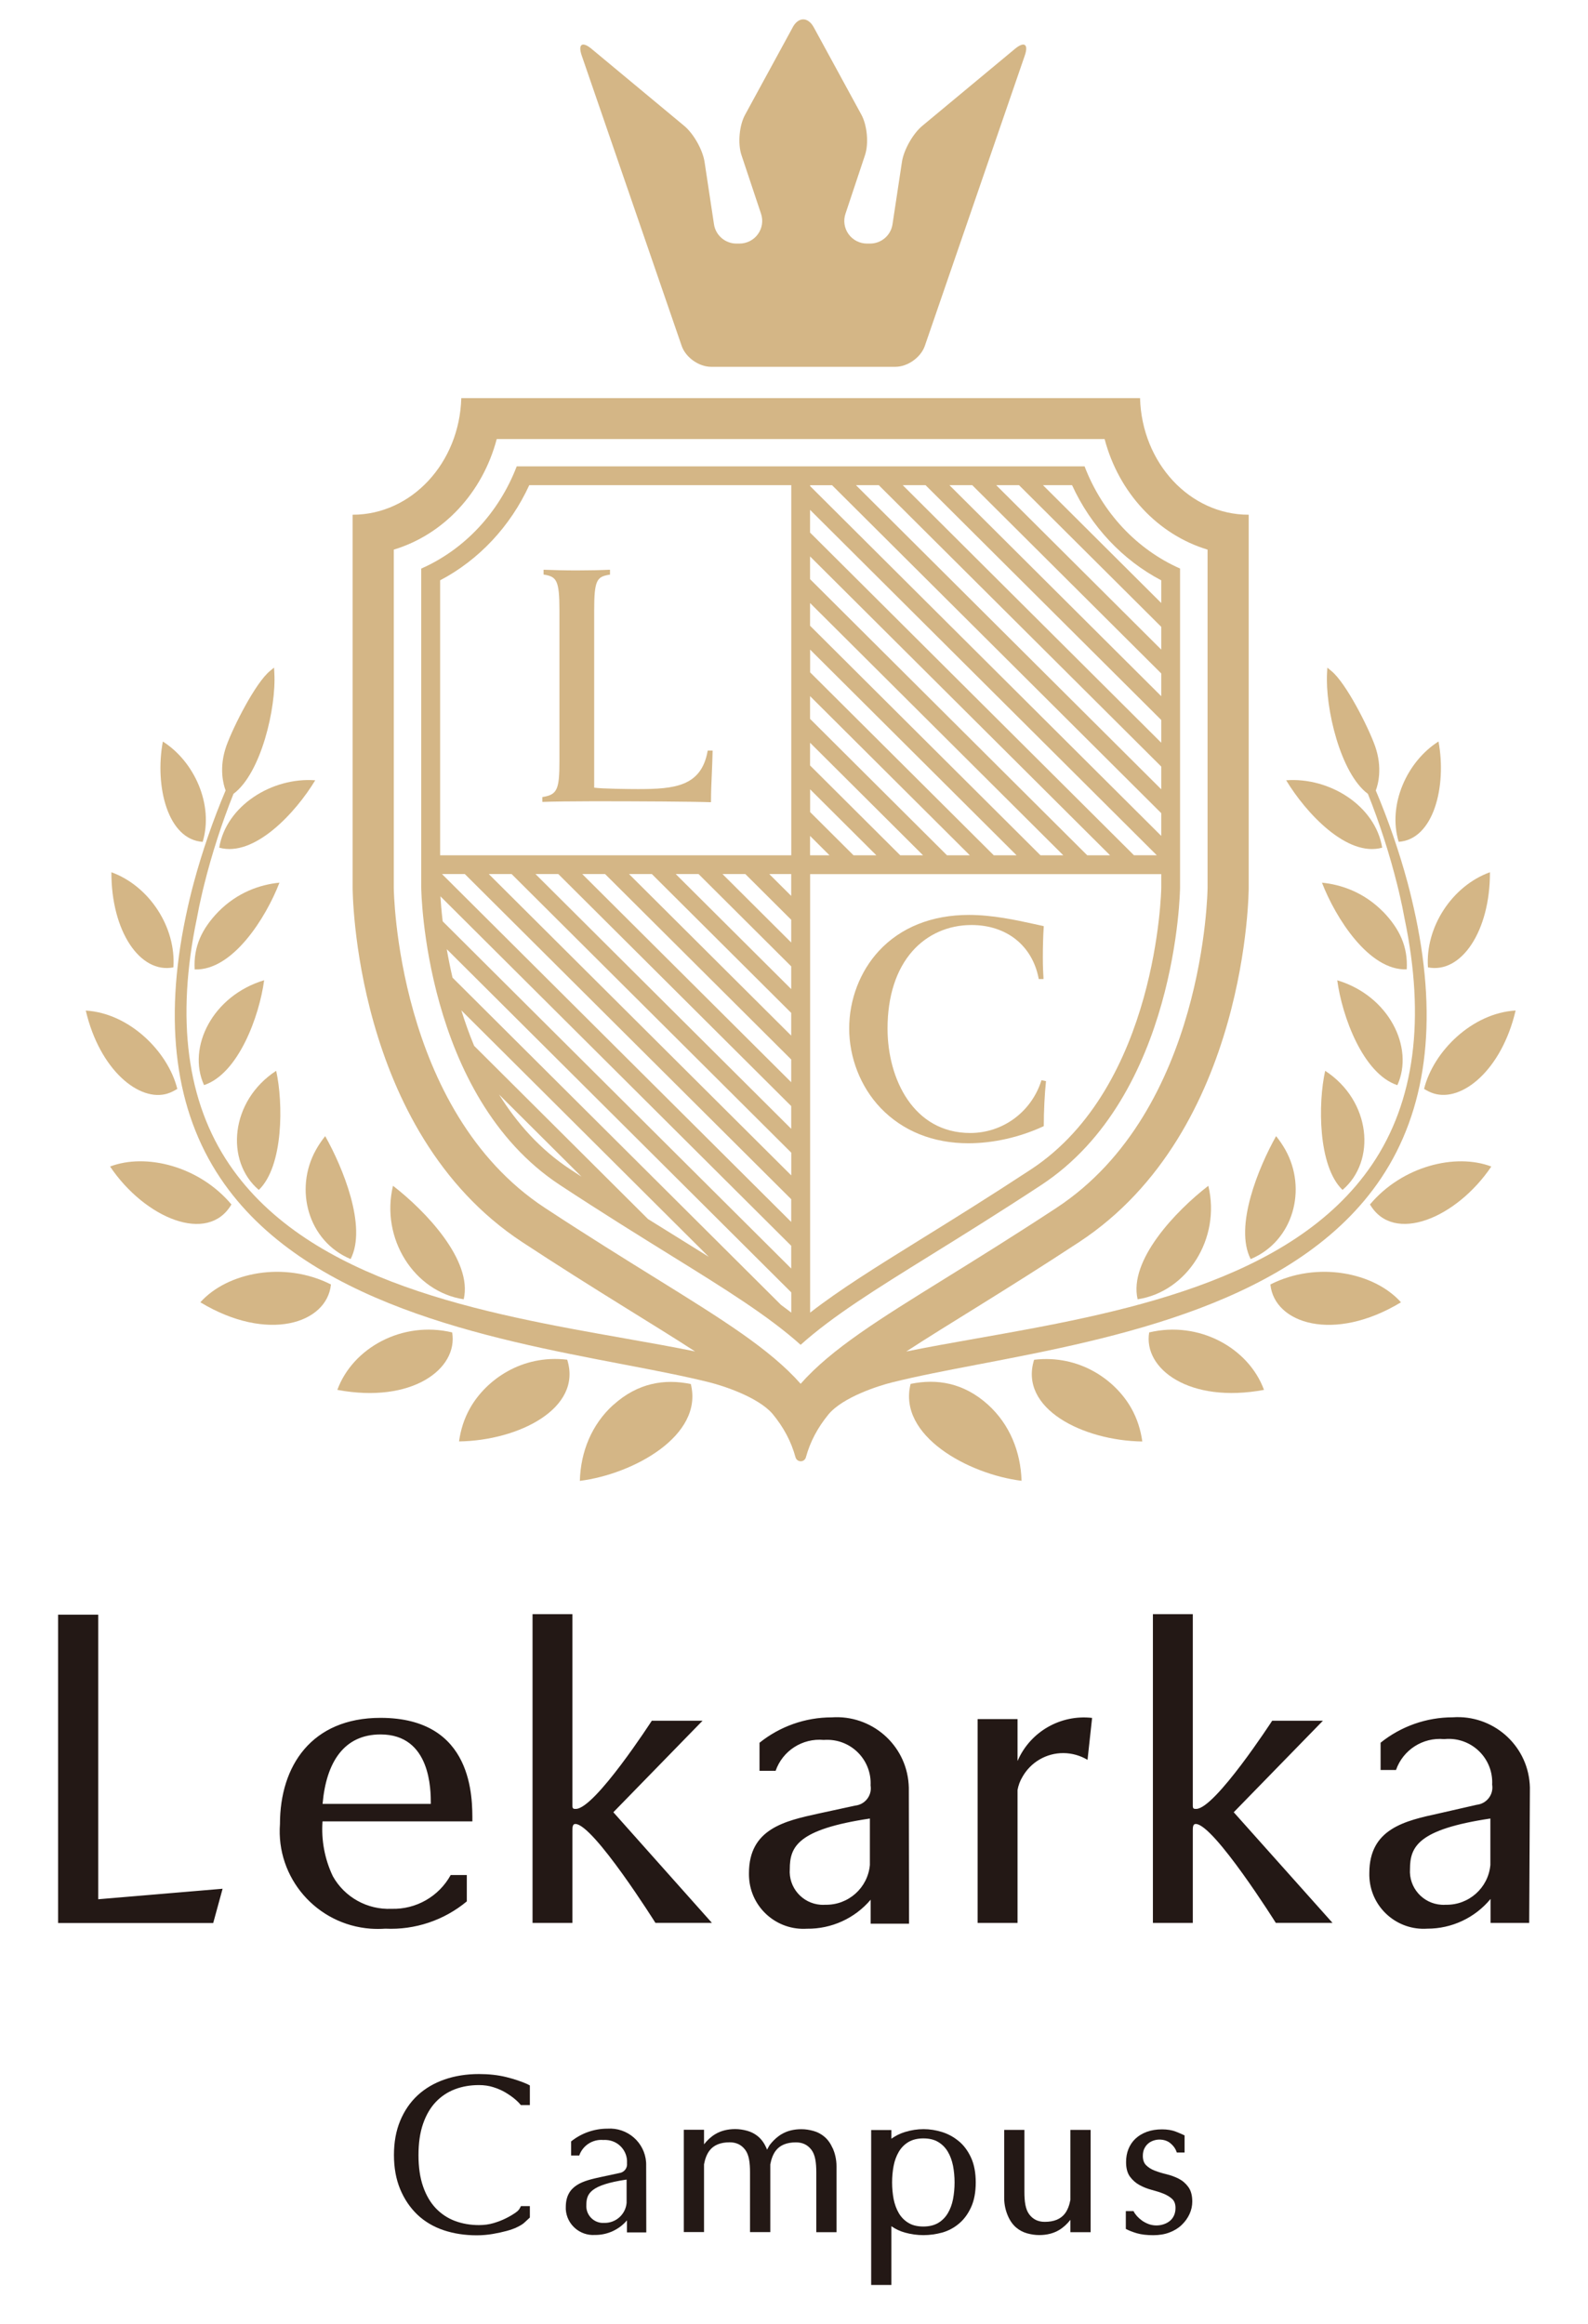 <svg width="164" height="240" viewBox="0 0 164 240" fill="none" xmlns="http://www.w3.org/2000/svg">
<mask id="mask0_632_11" style="mask-type:alpha" maskUnits="userSpaceOnUse" x="0" y="0" width="164" height="240">
<rect width="164" height="240" fill="white"/>
</mask>
<g mask="url(#mask0_632_11)">
<path d="M10.144 196.161V166.77H6V198.613H22.02L22.988 195.076L10.15 196.161H10.144ZM48.784 188.117C48.784 185.793 48.956 177.425 39.295 177.425C32.194 177.425 28.913 182.372 28.913 188.385C28.497 193.947 32.69 198.784 38.267 199.199C38.775 199.235 39.283 199.235 39.791 199.199C42.852 199.345 45.858 198.339 48.209 196.381V193.661H46.544C45.325 195.875 42.968 197.223 40.434 197.149C37.937 197.259 35.592 195.96 34.374 193.783C33.535 192.02 33.168 190.069 33.309 188.117H48.778H48.784ZM33.315 186.311C33.688 182.006 35.525 179.139 39.302 179.139C44.493 179.139 44.493 184.878 44.493 186.311H33.315ZM93.888 198.686H89.915V196.21C88.281 198.138 85.869 199.235 83.335 199.205C80.225 199.4 77.55 197.046 77.36 193.947C77.348 193.789 77.348 193.624 77.348 193.466C77.348 188.885 81.045 188.074 84.547 187.306L88.324 186.488C89.322 186.379 90.038 185.482 89.921 184.494C89.921 184.463 89.915 184.439 89.909 184.409C90.038 181.938 88.14 179.828 85.661 179.7C85.465 179.688 85.269 179.694 85.067 179.706C82.869 179.505 80.825 180.822 80.102 182.896H78.437V179.999C80.549 178.303 83.175 177.376 85.887 177.376C89.989 177.09 93.552 180.17 93.839 184.262C93.845 184.384 93.852 184.506 93.858 184.628L93.882 198.68L93.888 198.686ZM89.836 187.824C82.386 188.94 81.565 190.721 81.565 193.045C81.425 194.942 82.851 196.588 84.749 196.729C84.914 196.741 85.073 196.741 85.238 196.729C87.614 196.777 89.621 194.984 89.836 192.624V187.824ZM105.085 181.884V184.878C105.17 184.409 105.336 183.951 105.581 183.543C106.438 182.006 108.066 181.054 109.829 181.066C110.704 181.072 111.561 181.316 112.314 181.762L112.786 177.431C109.511 177.059 106.382 178.871 105.085 181.884ZM105.085 198.607V177.553H100.965V198.607H105.085ZM63.341 187.178L72.554 177.724H67.314C67.314 177.724 61.431 186.83 59.466 186.83C59.24 186.83 59.117 186.83 59.117 186.507V166.715H54.998V198.607H59.117V189.105C59.117 188.757 59.117 188.385 59.417 188.385C61.278 188.385 67.761 198.705 67.688 198.601H73.522L63.341 187.171V187.178ZM157.933 198.607H153.935V196.131C152.331 198.077 149.932 199.205 147.403 199.199C144.312 199.406 141.637 197.076 141.429 193.99C141.417 193.813 141.41 193.636 141.417 193.453C141.417 188.873 145.089 188.062 148.616 187.293L152.515 186.403C153.513 186.293 154.229 185.397 154.113 184.409C154.113 184.378 154.107 184.354 154.101 184.323C154.235 181.853 152.337 179.743 149.864 179.603C149.619 179.59 149.381 179.596 149.136 179.621C146.938 179.42 144.894 180.737 144.171 182.811H142.58V179.993C144.692 178.297 147.318 177.37 150.03 177.37C154.131 177.084 157.694 180.164 157.982 184.256C157.988 184.378 157.994 184.5 158 184.622L157.927 198.601L157.933 198.607ZM153.911 187.824C146.461 188.94 145.616 190.721 145.616 193.045C145.487 194.954 146.938 196.607 148.854 196.729C149.007 196.741 149.16 196.741 149.32 196.729C151.695 196.777 153.703 194.984 153.917 192.624V187.824H153.911ZM127.41 187.178L136.623 177.724H131.383C131.383 177.724 125.47 186.83 123.535 186.83C123.309 186.83 123.186 186.83 123.186 186.507V166.715H119.066V198.607H123.186V189.105C123.186 188.757 123.186 188.385 123.486 188.385C125.347 188.385 131.83 198.705 131.757 198.601H137.615L127.41 187.171V187.178Z" fill="#231815"/>
<path d="M122.721 225.875C122.458 225.515 122.128 225.228 121.736 225.027C121.356 224.832 120.928 224.673 120.475 224.563C120.034 224.46 119.624 224.332 119.257 224.191C118.902 224.057 118.602 223.868 118.363 223.63C118.136 223.405 118.026 223.081 118.026 222.661C118.026 222.368 118.081 222.112 118.185 221.904C118.289 221.691 118.424 221.52 118.583 221.386C118.742 221.252 118.926 221.154 119.122 221.087C119.324 221.02 119.526 220.983 119.728 220.983C120.181 220.983 120.573 221.111 120.873 221.361C121.185 221.618 121.393 221.91 121.503 222.228L121.534 222.319H122.336V220.55C122.036 220.41 121.724 220.276 121.411 220.154C121.032 220.008 120.561 219.928 120.01 219.928C119.422 219.928 118.889 220.014 118.43 220.184C117.971 220.355 117.573 220.593 117.261 220.892C116.943 221.191 116.704 221.551 116.539 221.959C116.373 222.368 116.294 222.825 116.294 223.313C116.294 223.941 116.428 224.448 116.698 224.814C116.961 225.173 117.292 225.466 117.683 225.68C118.069 225.893 118.491 226.058 118.944 226.18C119.385 226.296 119.795 226.424 120.163 226.57C120.518 226.716 120.824 226.899 121.063 227.125C121.289 227.339 121.399 227.643 121.399 228.052C121.399 228.345 121.344 228.607 121.24 228.833C121.136 229.058 120.989 229.248 120.812 229.388C120.634 229.534 120.42 229.65 120.181 229.729C119.679 229.9 119.104 229.888 118.626 229.711C118.369 229.613 118.143 229.491 117.94 229.351C117.738 229.205 117.567 229.052 117.42 228.888C117.279 228.723 117.169 228.577 117.102 228.442L117.065 228.369H116.269V230.211C116.594 230.382 116.967 230.528 117.402 230.656C117.861 230.791 118.43 230.858 119.104 230.858C119.722 230.858 120.285 230.766 120.775 230.577C121.265 230.394 121.693 230.132 122.042 229.796C122.391 229.461 122.66 229.083 122.85 228.668C123.04 228.253 123.132 227.82 123.132 227.387C123.132 226.759 122.997 226.253 122.728 225.887L122.721 225.875Z" fill="#231815"/>
<path d="M54.52 215.281C53.871 214.988 53.112 214.732 52.273 214.525C51.428 214.317 50.486 214.214 49.463 214.214C48.178 214.214 46.984 214.403 45.913 214.775C44.841 215.147 43.905 215.696 43.133 216.409C42.362 217.123 41.756 218.013 41.328 219.044C40.899 220.075 40.685 221.264 40.685 222.575C40.685 223.887 40.899 225.076 41.328 226.107C41.756 227.137 42.356 228.022 43.109 228.742C43.862 229.455 44.78 229.998 45.821 230.346C46.861 230.693 48.006 230.87 49.231 230.87C49.806 230.87 50.363 230.821 50.89 230.73C51.416 230.638 51.894 230.535 52.322 230.419C52.751 230.303 53.124 230.169 53.43 230.016C53.742 229.864 53.969 229.723 54.116 229.595L54.722 229.034V227.857H54.152H53.797C53.65 228.162 53.577 228.296 53.265 228.516C52.959 228.729 52.61 228.937 52.224 229.126C51.844 229.315 51.416 229.479 50.957 229.614C50.504 229.748 50.002 229.815 49.463 229.815C48.576 229.815 47.743 229.669 46.99 229.388C46.237 229.107 45.576 228.668 45.013 228.083C44.456 227.497 44.009 226.741 43.697 225.838C43.378 224.93 43.219 223.838 43.219 222.588C43.219 221.337 43.378 220.246 43.697 219.337C44.009 218.434 44.456 217.678 45.013 217.092C45.57 216.507 46.237 216.068 46.99 215.781C47.749 215.494 48.582 215.354 49.463 215.354C49.996 215.354 50.498 215.427 50.938 215.568C51.385 215.708 51.796 215.885 52.157 216.092C52.518 216.306 52.836 216.525 53.106 216.745C53.375 216.964 53.583 217.172 53.73 217.349L53.791 217.422H54.722V215.397L54.66 215.354L54.52 215.293V215.281Z" fill="#231815"/>
<path d="M66.726 223.32C66.579 221.264 64.792 219.715 62.729 219.855C61.364 219.855 60.042 220.319 58.983 221.173V222.63H59.821C60.182 221.587 61.217 220.923 62.319 221.026C62.417 221.02 62.515 221.014 62.619 221.026C63.868 221.093 64.823 222.155 64.755 223.393C64.755 223.405 64.755 223.423 64.755 223.435C64.81 223.936 64.449 224.381 63.953 224.442L62.056 224.85C60.293 225.235 58.432 225.649 58.432 227.949C58.432 228.028 58.432 228.113 58.432 228.193C58.53 229.748 59.876 230.931 61.437 230.834C62.711 230.846 63.923 230.297 64.749 229.327V230.571H66.745L66.733 223.502C66.733 223.441 66.733 223.381 66.726 223.32ZM64.712 227.522C64.608 228.711 63.598 229.614 62.405 229.589C62.325 229.589 62.239 229.589 62.16 229.589C61.205 229.516 60.489 228.687 60.556 227.735C60.556 226.564 60.966 225.668 64.712 225.113V227.528V227.522Z" fill="#231815"/>
<path d="M85.992 221.875C85.778 221.387 85.496 220.991 85.153 220.698C84.816 220.411 84.425 220.204 84.002 220.088C83.586 219.972 83.17 219.911 82.76 219.911C81.976 219.911 81.29 220.082 80.721 220.423C80.721 220.423 80.721 220.423 80.715 220.423C80.605 220.49 80.495 220.564 80.391 220.643C80.048 220.899 79.742 221.21 79.466 221.576L79.215 222.027C79.197 221.972 79.172 221.918 79.154 221.863C78.94 221.375 78.658 220.978 78.321 220.686C77.985 220.399 77.593 220.192 77.171 220.076C76.754 219.96 76.338 219.899 75.928 219.899C75.138 219.899 74.453 220.076 73.877 220.417C73.436 220.679 73.051 221.039 72.708 221.472V219.972H70.62V230.536H72.708V223.54C72.812 222.973 72.996 222.491 73.271 222.125C73.706 221.552 74.403 221.265 75.352 221.265C76.038 221.265 76.564 221.515 76.956 222.033C77.348 222.552 77.458 223.339 77.458 224.369V224.65V230.542H79.552V223.546C79.656 222.979 79.84 222.497 80.115 222.131C80.55 221.558 81.248 221.271 82.196 221.271C82.882 221.271 83.408 221.521 83.8 222.04C84.192 222.558 84.302 223.345 84.302 224.375V224.656V230.548H86.39V223.778C86.39 223.778 86.39 223.753 86.39 223.741C86.39 222.991 86.212 222.363 86.004 221.875H85.992Z" fill="#231815"/>
<path d="M99.024 221.155C98.51 220.722 97.922 220.399 97.292 220.203C96.043 219.813 94.745 219.801 93.453 220.203C92.951 220.356 92.486 220.588 92.058 220.893V219.996H89.97V236H92.058V229.931C92.486 230.23 92.958 230.45 93.46 230.59C94.096 230.767 94.739 230.852 95.37 230.852C96 230.852 96.661 230.761 97.292 230.59C97.928 230.413 98.516 230.102 99.03 229.669C99.551 229.236 99.973 228.663 100.291 227.961C100.61 227.266 100.769 226.406 100.769 225.412C100.769 224.418 100.61 223.564 100.291 222.863C99.973 222.167 99.551 221.588 99.03 221.155H99.024ZM98.424 227.132C98.32 227.675 98.136 228.169 97.885 228.59C97.641 229.004 97.304 229.346 96.894 229.59C96.484 229.834 95.969 229.962 95.357 229.962C94.745 229.962 94.231 229.84 93.821 229.59C93.411 229.346 93.074 229.004 92.829 228.59C92.578 228.163 92.4 227.675 92.29 227.132C92.186 226.583 92.131 226.004 92.131 225.412C92.131 224.82 92.186 224.241 92.29 223.692C92.394 223.149 92.578 222.661 92.829 222.234C93.074 221.82 93.411 221.478 93.821 221.234C94.231 220.99 94.745 220.862 95.357 220.862C95.969 220.862 96.484 220.984 96.894 221.234C97.304 221.478 97.641 221.82 97.885 222.234C98.136 222.655 98.314 223.149 98.424 223.692C98.528 224.241 98.583 224.82 98.583 225.412C98.583 226.004 98.528 226.583 98.424 227.132Z" fill="#231815"/>
<path d="M110.545 227.204C110.441 227.771 110.257 228.253 109.982 228.619C109.547 229.193 108.849 229.479 107.901 229.479C107.215 229.479 106.689 229.229 106.297 228.711C105.905 228.192 105.795 227.406 105.795 226.375V226.094V219.983H103.707V226.979C103.707 226.979 103.707 227.003 103.707 227.015C103.707 227.765 103.885 228.394 104.099 228.882C104.313 229.376 104.595 229.766 104.932 230.059C105.268 230.345 105.66 230.553 106.082 230.669C106.499 230.784 106.915 230.845 107.325 230.845C108.115 230.845 108.8 230.669 109.376 230.327C109.817 230.065 110.202 229.705 110.545 229.272V230.547H112.633V219.983H110.545V227.198V227.204Z" fill="#231815"/>
<path d="M107.551 111.58L107.527 111.659C106.486 114.867 103.548 117.02 100.205 117.02C94.335 117.02 91.66 111.427 91.66 106.231C91.66 102.901 92.553 100.132 94.237 98.229C95.773 96.497 97.934 95.539 100.328 95.539C103.946 95.539 106.603 97.65 107.264 101.047L107.276 101.12H107.766V101.022C107.729 100.467 107.698 99.821 107.698 98.851C107.698 97.759 107.735 96.533 107.79 95.734V95.655L107.717 95.637C107.417 95.576 107.092 95.503 106.737 95.423C104.956 95.033 102.513 94.496 100.071 94.496C96.239 94.496 93.019 95.783 90.766 98.217C88.819 100.321 87.699 103.242 87.699 106.225C87.699 109.207 88.856 112.251 90.95 114.44C93.233 116.819 96.367 118.081 100.01 118.081C102.575 118.081 105.317 117.459 107.741 116.337L107.796 116.313V116.252C107.796 114.8 107.888 112.952 108.017 111.75L108.029 111.665L107.551 111.568V111.58Z" fill="#D4B686"/>
<path d="M73.086 77.529L73.074 77.603C72.407 81.225 69.677 81.5 65.894 81.5C64.951 81.5 62.172 81.469 61.364 81.353V63.05C61.364 59.915 61.639 59.574 62.918 59.36L62.998 59.348V58.848H62.9C62.19 58.885 60.733 58.915 59.533 58.915C58.333 58.915 56.938 58.879 56.234 58.848H56.136V59.342L56.215 59.354C57.476 59.568 57.776 59.934 57.776 63.044V78.621C57.776 81.549 57.538 82.061 56.087 82.311L56.007 82.323V82.823H56.105C56.815 82.787 59.441 82.756 61.302 82.756C65.924 82.756 71.434 82.787 73.331 82.854H73.429V82.762C73.429 81.799 73.466 80.933 73.509 80.012C73.539 79.261 73.576 78.481 73.594 77.615V77.523H73.099L73.086 77.529Z" fill="#D4B686"/>
<path d="M81.859 2.828C82.459 1.724 83.445 1.724 84.045 2.828L88.96 11.848C89.56 12.952 89.732 14.831 89.334 16.02L87.314 22.083C87.075 22.796 87.197 23.577 87.638 24.187C88.079 24.797 88.789 25.157 89.542 25.157H89.854C91.017 25.157 92.003 24.309 92.174 23.162L93.148 16.721C93.337 15.477 94.28 13.806 95.247 13.001L104.815 5.048C105.783 4.243 106.242 4.56 105.832 5.743L95.511 35.726C95.1 36.915 93.735 37.885 92.474 37.885H73.436C72.175 37.885 70.81 36.915 70.4 35.726L60.079 5.743C59.668 4.554 60.128 4.243 61.095 5.048L70.663 13.001C71.63 13.806 72.573 15.477 72.763 16.721L73.736 23.162C73.907 24.309 74.899 25.157 76.056 25.157H76.368C77.121 25.157 77.831 24.797 78.272 24.187C78.713 23.577 78.835 22.796 78.597 22.083L76.576 16.02C76.178 14.831 76.344 12.952 76.95 11.848L81.865 2.828H81.859Z" fill="#D4B686"/>
<path d="M40.587 122.472C39.277 127.918 42.779 133.426 47.89 134.194C48.833 130.169 43.917 125.04 40.587 122.472Z" fill="#D4B686"/>
<path d="M36.21 130.041C37.937 126.681 35.378 120.527 33.584 117.343C33.242 117.77 32.917 118.246 32.623 118.77C30.364 122.832 31.803 128.193 36.21 130.041Z" fill="#D4B686"/>
<path d="M26.728 122.899C29.287 120.441 29.256 113.909 28.522 110.597C23.771 113.696 23.233 119.929 26.728 122.899Z" fill="#D4B686"/>
<path d="M27.279 101.242C21.947 102.846 19.297 108.176 21.072 112.074C24.628 110.897 26.789 104.932 27.279 101.242Z" fill="#D4B686"/>
<path d="M28.858 91.166C26.881 91.362 24.537 92.142 22.529 94.185C20.857 95.924 19.97 97.759 20.104 100.126C24.01 100.272 27.45 94.82 28.858 91.172V91.166Z" fill="#D4B686"/>
<path d="M22.639 87.549C26.269 88.562 30.536 83.939 32.556 80.59C28.099 80.255 23.355 83.213 22.639 87.549Z" fill="#D4B686"/>
<path d="M63.348 145.088C61.101 147.125 59.968 149.937 59.883 152.95C65.349 152.266 72.689 148.302 71.343 142.947C68.649 142.392 65.882 142.813 63.354 145.094L63.348 145.088Z" fill="#D4B686"/>
<path d="M48.557 145.417C47.927 146.521 47.572 147.692 47.407 148.875C53.522 148.79 60.176 145.484 58.578 140.434C53.895 139.873 50.198 142.52 48.557 145.417Z" fill="#D4B686"/>
<path d="M34.839 143.551C42.565 144.997 47.333 141.368 46.697 137.617C41.567 136.391 36.431 139.202 34.839 143.551Z" fill="#D4B686"/>
<path d="M20.692 134.506C27.64 138.702 33.78 136.695 34.178 132.664C29.348 130.212 23.435 131.426 20.692 134.506Z" fill="#D4B686"/>
<path d="M23.9 124.4C20.576 120.442 15.066 119.069 11.369 120.484C14.962 125.821 21.469 128.547 23.9 124.4Z" fill="#D4B686"/>
<path d="M17.301 112.946C17.656 112.836 17.986 112.665 18.311 112.464C17.337 108.567 13.315 104.633 8.859 104.377C10.304 110.549 14.411 113.849 17.307 112.946H17.301Z" fill="#D4B686"/>
<path d="M17.907 99.913C18.194 95.735 15.391 91.496 11.504 90.087C11.485 96.168 14.46 100.59 17.907 99.913Z" fill="#D4B686"/>
<path d="M20.931 86.951C22.088 83.121 20.068 78.638 16.817 76.589C15.96 81.224 17.325 86.713 20.931 86.951Z" fill="#D4B686"/>
<path d="M142.641 121.674C147.293 114.715 148.499 105.646 146.21 94.716C145.928 93.393 145.653 92.222 145.359 91.136C144.52 88.013 143.357 84.647 142.084 81.646C142.316 81.03 142.8 79.31 142.01 77.06C141.312 75.09 139.011 70.54 137.505 69.308L137.082 68.96L137.052 69.503C136.844 73.101 138.417 79.871 141.27 81.994C142.451 84.94 143.522 88.257 144.288 91.344C144.404 91.777 144.502 92.228 144.606 92.685L144.686 93.045C144.783 93.442 144.857 93.844 144.937 94.259L145.053 94.857C147.226 105.249 146.1 113.8 141.692 120.29C133.409 132.488 115.32 135.683 100.793 138.251C98.21 138.709 95.798 139.136 93.594 139.587C97.959 136.739 103.805 133.305 111.439 128.291C128.959 116.783 128.959 91.691 128.959 91.691V53.164C122.868 53.164 117.922 47.803 117.738 41.118H47.639C47.456 47.803 42.51 53.164 36.418 53.164V91.691C36.418 91.691 36.418 116.783 53.938 128.291C61.572 133.305 67.412 136.739 71.783 139.581C69.579 139.129 67.174 138.702 64.59 138.245C50.057 135.677 31.974 132.481 23.692 120.283C19.29 113.8 18.158 105.243 20.331 94.85L20.447 94.253C20.527 93.838 20.6 93.436 20.698 93.039L20.778 92.679C20.882 92.222 20.98 91.777 21.096 91.337C21.861 88.251 22.933 84.933 24.114 81.988C26.967 79.865 28.54 73.095 28.332 69.497L28.301 68.954L27.879 69.302C26.373 70.534 24.077 75.084 23.373 77.053C22.584 79.304 23.067 81.024 23.3 81.64C22.026 84.641 20.863 88.007 20.025 91.13C19.731 92.21 19.449 93.381 19.174 94.71C16.89 105.64 18.09 114.709 22.749 121.668C31.399 134.604 50.376 138.239 64.235 140.892C67.62 141.539 70.7 142.13 73.301 142.783C74.611 143.112 78.254 144.265 79.778 146.021C80.916 147.4 81.7 148.845 82.159 150.522C82.159 150.522 82.159 150.51 82.159 150.516C82.221 150.748 82.435 150.925 82.692 150.925C82.949 150.925 83.157 150.76 83.224 150.529C83.677 148.882 84.443 147.455 85.551 146.095C87.038 144.295 90.76 143.118 92.088 142.789C94.69 142.136 97.769 141.545 101.155 140.898C115.014 138.245 133.991 134.61 142.641 121.674ZM82.686 142.923C79.515 139.331 74.562 136.263 67.847 132.091C64.504 130.017 60.709 127.663 56.277 124.754C40.924 114.672 40.667 91.905 40.667 91.685V56.768C45.809 55.213 49.837 50.895 51.3 45.345H114.077C115.54 50.895 119.568 55.213 124.711 56.768V91.679C124.711 91.905 124.454 114.672 109.101 124.754C104.662 127.669 100.873 130.017 97.531 132.091C90.815 136.257 85.863 139.325 82.692 142.917L82.686 142.923Z" fill="#D4B686"/>
<path d="M117.487 134.194C122.599 133.426 126.101 127.918 124.79 122.472C121.46 125.04 116.545 130.169 117.487 134.194Z" fill="#D4B686"/>
<path d="M129.168 130.041C133.575 128.193 135.014 122.832 132.755 118.77C132.461 118.246 132.137 117.776 131.788 117.343C130 120.527 127.435 126.675 129.161 130.041H129.168Z" fill="#D4B686"/>
<path d="M138.649 122.899C142.145 119.929 141.606 113.696 136.856 110.597C136.121 113.903 136.09 120.435 138.649 122.899Z" fill="#D4B686"/>
<path d="M144.312 112.08C146.081 108.183 143.436 102.846 138.104 101.248C138.594 104.938 140.755 110.903 144.312 112.08Z" fill="#D4B686"/>
<path d="M142.856 94.185C140.848 92.142 138.503 91.362 136.526 91.166C137.934 94.814 141.38 100.266 145.28 100.12C145.414 97.759 144.527 95.924 142.856 94.179V94.185Z" fill="#D4B686"/>
<path d="M142.745 87.549C142.035 83.207 137.291 80.255 132.828 80.59C134.842 83.939 139.115 88.568 142.745 87.549Z" fill="#D4B686"/>
<path d="M94.041 142.941C92.695 148.295 100.035 152.266 105.501 152.943C105.409 149.93 104.277 147.118 102.036 145.081C99.508 142.8 96.735 142.379 94.048 142.934L94.041 142.941Z" fill="#D4B686"/>
<path d="M106.798 140.441C105.207 145.491 111.855 148.796 117.97 148.882C117.805 147.698 117.45 146.527 116.82 145.423C115.179 142.526 111.482 139.886 106.798 140.441Z" fill="#D4B686"/>
<path d="M118.681 137.617C118.045 141.368 122.819 144.99 130.539 143.551C128.941 139.202 123.805 136.391 118.681 137.617Z" fill="#D4B686"/>
<path d="M131.199 132.664C131.597 136.695 137.737 138.708 144.685 134.506C141.943 131.426 136.029 130.212 131.199 132.664Z" fill="#D4B686"/>
<path d="M141.484 124.4C143.914 128.541 150.421 125.815 154.015 120.484C150.317 119.075 144.808 120.441 141.484 124.4Z" fill="#D4B686"/>
<path d="M147.066 112.458C147.384 112.665 147.715 112.83 148.076 112.94C150.972 113.842 155.079 110.543 156.524 104.37C152.061 104.627 148.04 108.561 147.072 112.458H147.066Z" fill="#D4B686"/>
<path d="M147.471 99.913C150.917 100.59 153.892 96.168 153.874 90.087C149.987 91.49 147.183 95.729 147.471 99.913Z" fill="#D4B686"/>
<path d="M148.561 76.584C145.31 78.639 143.284 83.116 144.447 86.946C148.053 86.708 149.424 81.219 148.561 76.584Z" fill="#D4B686"/>
<path d="M112.014 48.169H53.363C51.526 52.957 47.969 56.756 43.501 58.726V91.667C43.501 91.881 43.795 113.172 57.838 122.4C62.245 125.297 66.016 127.633 69.346 129.701C74.862 133.122 79.343 135.903 82.685 138.898C86.028 135.897 90.509 133.122 96.024 129.695C99.355 127.627 103.132 125.285 107.533 122.394C121.582 113.166 121.87 91.874 121.87 91.679V58.72C117.401 56.744 113.838 52.95 112.008 48.163L112.014 48.169ZM45.447 59.94C49.445 57.848 52.714 54.353 54.66 50.108H81.718V88.337H45.453V59.94H45.447ZM80.653 134.769L46.733 100.974C46.494 99.937 46.298 98.955 46.139 98.034L81.718 133.482V135.574C81.375 135.306 81.02 135.037 80.659 134.775L80.653 134.769ZM66.922 125.907L48.967 108.019C48.453 106.787 48.019 105.555 47.645 104.353L73.197 129.81C72.291 129.243 71.354 128.658 70.375 128.054C69.279 127.371 68.122 126.657 66.922 125.907ZM45.717 95.156C45.588 94.064 45.521 93.186 45.484 92.576L81.712 128.67V131.018L45.717 95.156ZM45.649 90.276H48.006L81.712 123.858V126.206L45.649 90.276ZM50.479 90.276H52.836L81.718 119.052V121.4L50.486 90.283L50.479 90.276ZM55.303 90.276H57.66L81.712 114.24V116.588L55.303 90.276ZM60.133 90.276H62.49L81.712 109.427V111.776L60.133 90.276ZM64.963 90.276H67.32L81.712 104.615V106.963L64.963 90.276ZM69.787 90.276H72.144L81.712 99.809V102.157L69.787 90.276ZM74.617 90.276H76.974L81.712 94.997V97.345L74.617 90.276ZM79.447 90.276H81.712V92.533L79.447 90.276ZM51.538 113.044L60.06 121.534C59.68 121.284 59.294 121.04 58.903 120.778C55.775 118.722 53.381 115.996 51.538 113.044ZM119.929 59.94V62.282L107.71 50.108H110.716C112.657 54.353 115.932 57.848 119.929 59.94ZM93.227 50.108H95.584L119.929 74.364V76.712L93.227 50.108ZM119.929 79.176V81.524L88.397 50.108H90.754L119.929 79.176ZM98.05 50.108H100.407L119.929 69.558V71.906L98.057 50.114L98.05 50.108ZM102.881 50.108H105.237L119.929 64.746V67.094L102.881 50.108ZM85.924 50.108L119.929 83.988V86.337L83.665 50.206V50.114H85.93L85.924 50.108ZM83.659 86.337L85.666 88.337H83.659V86.337ZM88.146 88.337L83.665 83.873V81.524L90.503 88.337H88.146ZM92.97 88.337L83.659 79.06V76.712L95.326 88.337H92.97ZM97.8 88.337L83.659 74.248V71.9L100.156 88.337H97.8ZM102.63 88.337L83.665 69.442V67.094L104.986 88.337H102.63ZM107.453 88.337L83.659 64.63V62.282L109.81 88.337H107.453ZM112.283 88.337L83.659 59.818V57.47L114.64 88.337H112.283ZM117.113 88.337L83.659 55.006V52.658L119.464 88.331H117.107L117.113 88.337ZM119.929 91.673C119.929 91.874 119.556 112.184 106.468 120.784C102.079 123.663 98.32 125.999 94.99 128.06C90.49 130.853 86.75 133.177 83.665 135.574V90.283H119.929V91.673Z" fill="#D4B686"/>
</g>
</svg>
